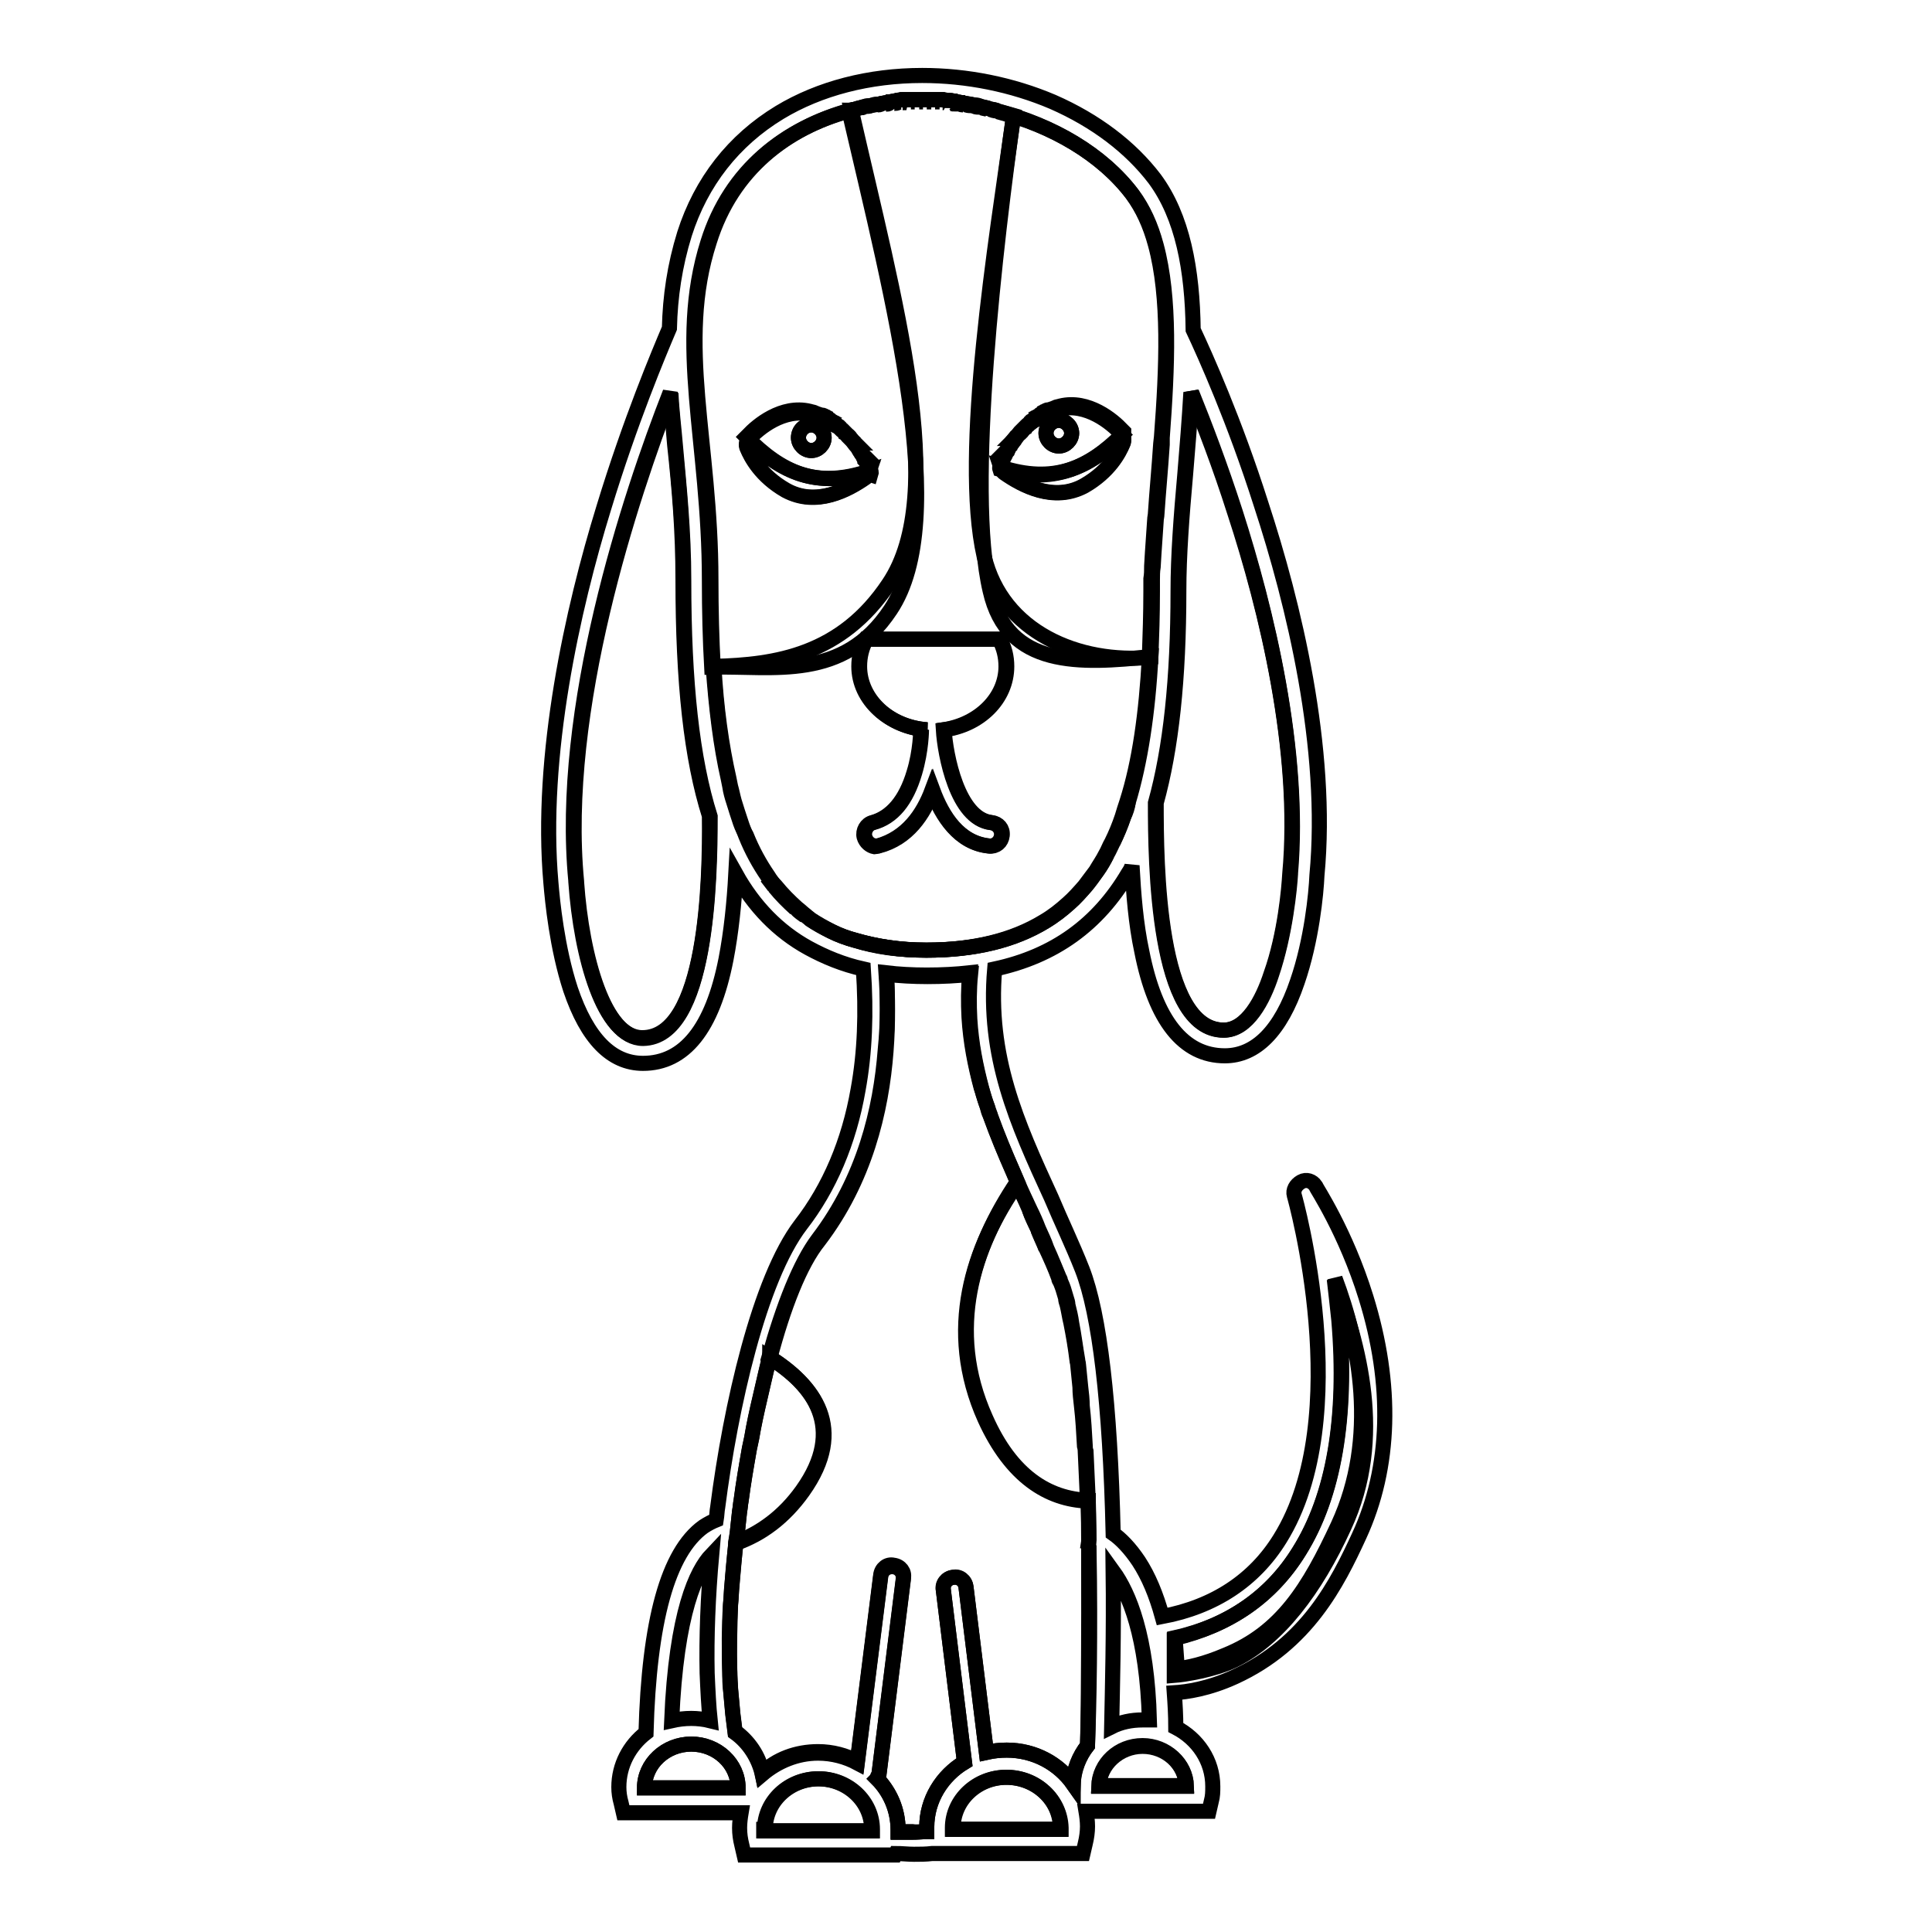 <?xml version="1.0" encoding="utf-8"?>
<!-- Svg Vector Icons : http://www.onlinewebfonts.com/icon -->
<!DOCTYPE svg PUBLIC "-//W3C//DTD SVG 1.1//EN" "http://www.w3.org/Graphics/SVG/1.1/DTD/svg11.dtd">
<svg version="1.1" xmlns="http://www.w3.org/2000/svg" xmlns:xlink="http://www.w3.org/1999/xlink" x="0px" y="0px" viewBox="0 0 256 256" enable-background="new 0 0 256 256" xml:space="preserve">
<g> <path stroke-width="2" fill-opacity="0" stroke="#000000"  d="M136.4,160.3c0.4,0.8,0.8,1.7,1.1,2.5C137.1,162,136.7,161.2,136.4,160.3z M137.5,162.9 c0.4,0.9,0.8,1.7,1.1,2.6C138.3,164.6,137.9,163.7,137.5,162.9z M122.8,242.7c0-0.2,0-0.4,0-0.6c0-3.6,2-6.8,5-8.6l-2.8-22.8 c-0.1-0.9,0.5-1.6,1.3-1.7c0.9-0.1,1.6,0.5,1.7,1.3l2.7,21.9c0.9-0.2,1.7-0.3,2.7-0.3c3.7,0,6.9,1.8,8.8,4.5 c0.1-1.9,0.8-3.7,1.9-5.1c0.2-5.1,0.4-15.2,0.2-25.9c-0.2-0.1-0.3-0.1-0.3-0.1h0.1l0.2-1.3c0-1.7-0.1-3.4-0.1-5.2 c-5.3-0.2-10.2-3.2-13.6-10.9c-5.3-11.8-1.6-22.7,4.2-31.3l-0.6-1.4c-1.1-2.5-2.1-4.9-3-7.4c-0.2-0.4-0.3-0.8-0.4-1.2 c-0.3-0.8-0.5-1.7-0.8-2.5c-0.8-3-1.4-6-1.6-9.3c-0.1-1.9-0.1-3.9,0.1-5.9c-1.8,0.2-3.7,0.3-5.7,0.3c-1.9,0-3.7-0.1-5.4-0.3 c0.2,2.9,0.3,6.4-0.1,10.2c-0.6,7.9-2.8,17.1-8.9,25.1c-2.4,3.2-4.6,8.8-6.5,15.6c5.9,3.7,10.3,9.4,4.4,17.7 c-2.5,3.5-5.5,5.6-8.8,6.9c-0.2,1.8-0.3,3.6-0.5,5.4c-0.1,0.9-0.1,1.8-0.2,2.7c-0.2,3.1-0.2,6.1-0.1,8.9c0,0.8,0.1,1.6,0.1,2.3 c0.1,1.1,0.2,2.2,0.3,3.3c0.1,0.8,0.2,1.6,0.3,2.4c1.8,1.3,3.2,3.3,3.6,5.5c1.9-1.8,4.5-2.8,7.4-2.8c1.9,0,3.7,0.5,5.2,1.3 l3.1-24.7c0.1-0.9,0.9-1.5,1.7-1.3c0.9,0.1,1.5,0.9,1.3,1.7l-3.2,25.7c0,0.3-0.2,0.5-0.3,0.8c1.7,1.8,2.8,4.2,2.8,6.8v0.3 c0.6,0,1.2,0,1.9,0C121.5,242.8,122.1,242.7,122.8,242.7z"/> <path stroke-width="2" fill-opacity="0" stroke="#000000"  d="M130.5,188c3.5,7.7,8.4,10.7,13.6,10.9c-0.1-2.2-0.2-4.4-0.3-6.6c0-0.2,0-0.4-0.1-0.7 c-0.1-1.8-0.2-3.6-0.4-5.3c-0.1-0.9-0.2-1.7-0.2-2.5c-0.1-1-0.2-2-0.3-3c0-0.2-0.1-0.4-0.1-0.6c-0.2-1.7-0.5-3.4-0.8-4.9 c-0.2-0.8-0.3-1.6-0.5-2.4c-0.1-0.3-0.2-0.6-0.2-0.9c-0.2-0.6-0.3-1.1-0.5-1.6c-0.1-0.3-0.2-0.5-0.3-0.7c-0.1-0.1-0.1-0.2-0.1-0.3 c-0.5-1.4-1.1-2.7-1.7-4c-0.4-0.9-0.8-1.7-1.1-2.6c-0.4-0.9-0.8-1.7-1.1-2.5c-0.5-1.2-1.1-2.4-1.6-3.5 C128.9,165.3,125.2,176.2,130.5,188L130.5,188z M106.4,197.6c5.9-8.3,1.5-14-4.4-17.7c0,0.1,0,0.1-0.1,0.2 c-0.2,0.8-0.4,1.6-0.6,2.5c-0.2,0.9-0.4,1.7-0.6,2.6c-0.4,1.7-0.8,3.5-1.1,5.3c-0.1,0.5-0.2,0.9-0.3,1.4c-0.4,2.3-0.8,4.6-1.1,6.9 c-0.1,0.5-0.1,0.9-0.2,1.4c-0.1,0.9-0.2,1.9-0.3,2.8l-0.2,1.4v0.1C100.9,203.3,103.9,201.1,106.4,197.6z"/> <path stroke-width="2" fill-opacity="0" stroke="#000000"  d="M97.8,236.9c0-3.2-2.8-5.8-6.2-5.8c-3.4,0-6.2,2.6-6.2,5.8H97.8z M115.6,242.6v-0.2c0-3.7-3.2-6.7-7.1-6.7 c-3.9,0-7.1,3-7.1,6.7v0.2H115.6z M133.4,235.5c-3.9,0-7.1,3-7.1,6.7v0.2h14.3v-0.2C140.5,238.5,137.3,235.5,133.4,235.5z  M151.4,231.4c-3.1,0-5.7,2.4-5.8,5.3h11.6C157.1,233.7,154.5,231.4,151.4,231.4z M176.8,169.5c0.2,1.7,0.4,3.5,0.6,5.4 c1.1,13-0.7,23.4-5.3,30.7c-3.7,6-9.3,9.8-16.5,11.5v4.9c1.3-0.1,5.2-0.7,7.9-2c5.9-2.9,10.8-9.4,14.6-17.7 C183.6,190.5,180,178,176.8,169.5z"/> <path stroke-width="2" fill-opacity="0" stroke="#000000"  d="M181,171.9c-2.7-8.7-6.6-14.5-6.7-14.8c-0.4-0.6-1.2-0.9-1.9-0.5s-1.1,1.1-0.9,1.8 c0.1,0.3,8.2,29.3-1.9,45.5c-3.4,5.5-8.7,9-15.6,10.3c-0.8-2.9-1.8-5.3-3.1-7.3c-1.2-1.8-2.4-3-3.4-3.7c-0.4-17.3-1.8-29.1-4.1-35 c-1.3-3.3-2.8-6.4-4.1-9.5c-4.6-10-8.5-18.7-7.5-30.3c7.9-1.7,13.7-5.9,17.7-12.7c0.2-0.3,0.4-0.6,0.5-1c0.2,3.7,0.5,7.7,1.3,11.4 c1.8,9.1,5.5,13.8,11,13.8c4.1,0,7.4-3.3,9.6-9.8c1.9-5.5,2.5-11.7,2.6-14.1c1.6-16.9-3.1-36.1-7.4-49.2c-3.5-11-7.4-19.7-9-23.1 c-0.1-8-1.4-15-5.1-20c-3.2-4.2-7.8-7.7-13.5-10.2c-5.4-2.3-11.4-3.5-17.3-3.5c-7,0-13.6,1.7-18.9,4.9c-6.1,3.7-10.4,9.2-12.6,16.1 c-1.3,4.2-1.9,8.3-2,12.5c-1.4,3.3-5.2,12.3-8.7,23.8c-4.1,13.3-8.5,32.8-7,49.7c0.2,2.4,0.8,8.6,2.6,14.1c2.2,6.5,5.4,9.8,9.6,9.8 c5.5,0,9.2-4.6,11-13.8c0.7-3.6,1.1-7.6,1.3-11.3c2.4,4.3,5.6,7.6,9.6,9.8c2.2,1.2,4.6,2.2,7.3,2.8v0c0.4,5.8,0.2,11.1-0.7,16 c-1.2,6.9-3.8,13-7.6,17.9c-5.5,7.2-9.3,24.1-11,37.4c-0.1,0.5-0.1,1.1-0.2,1.7c-0.5,0.2-1.1,0.5-1.7,0.9 c-4.7,3.4-7.2,12.5-7.6,27.3c-2.2,1.7-3.6,4.3-3.6,7.2c0,0.7,0.1,1.4,0.3,2.1l0.3,1.3h15.6c-0.1,0.6-0.2,1.3-0.2,2 c0,0.8,0.1,1.5,0.3,2.3l0.3,1.3h20l0.1-0.2c0.8,0,1.6,0.1,2.4,0.1c0.8,0,1.6,0,2.4-0.1c0.2,0,0.3,0,0.5,0h19.5l0.3-1.3 c0.2-0.8,0.3-1.6,0.3-2.3c0-0.7-0.1-1.4-0.2-2h16.3l0.3-1.3c0.2-0.7,0.2-1.3,0.2-2c0-3.4-2-6.3-4.9-7.8c0-1.6-0.1-3.2-0.2-4.6 c1.6-0.1,4.5-0.5,8-2.1c9.6-4.4,13.6-12.4,16.5-18.7C184.3,194.4,184.6,183.5,181,171.9z M162.4,219.3c-2.8,1.2-5.1,1.7-6.4,1.8 l-0.3-4.1c7.2-1.6,12.8-5.5,16.5-11.5c4.6-7.4,6.3-17.7,5.3-30.7c-0.2-1.9-0.4-3.7-0.6-5.4c3.2,8.5,5.8,21,0.4,32.7 C173.4,210.5,169.8,216.3,162.4,219.3z M140.5,242.2v0.2h-14.3v-0.2c0-3.7,3.2-6.7,7.1-6.7C137.3,235.5,140.5,238.5,140.5,242.2 L140.5,242.2z M120.9,242.8c-0.6,0-1.3,0-1.9,0v-0.3c0-2.6-1-5-2.8-6.8c0.2-0.2,0.3-0.5,0.3-0.8l3.2-25.6c0.1-0.9-0.5-1.6-1.3-1.7 c-0.9-0.1-1.6,0.5-1.7,1.3l-3.1,24.7c-1.5-0.8-3.3-1.3-5.2-1.3c-2.8,0-5.4,1.1-7.4,2.8c-0.5-2.2-1.8-4.2-3.6-5.5 c-0.1-0.8-0.2-1.6-0.3-2.4c-0.1-1-0.2-2.1-0.3-3.3c-0.1-0.8-0.1-1.5-0.1-2.3c-0.1-2.8,0-5.8,0.1-8.9c0.1-0.9,0.1-1.8,0.2-2.7 c0.1-1.8,0.3-3.6,0.5-5.4v-0.1l0.2-1.4c0.1-0.9,0.2-1.9,0.3-2.8c0.1-0.5,0.1-0.9,0.2-1.4c0.3-2.3,0.7-4.7,1.1-6.9 c0.1-0.5,0.2-0.9,0.3-1.4c0.3-1.8,0.7-3.6,1.1-5.3c0.2-0.9,0.4-1.7,0.6-2.6c0.2-0.9,0.4-1.7,0.6-2.5c0-0.1,0-0.1,0.1-0.2 c1.8-6.8,4-12.5,6.5-15.6c6.1-8,8.3-17.2,8.9-25.1c0.3-3.8,0.2-7.3,0.1-10.2c1.7,0.2,3.5,0.3,5.4,0.3c2,0,3.9-0.1,5.7-0.3 c-0.2,2-0.2,4-0.1,5.9c0.2,3.3,0.8,6.3,1.6,9.3c0.2,0.9,0.5,1.7,0.8,2.5c0.1,0.4,0.3,0.8,0.4,1.2c0.9,2.5,1.9,4.9,3,7.4l0.6,1.4 c0.5,1.2,1.1,2.4,1.6,3.5c0.4,0.8,0.8,1.7,1.1,2.5c0.4,0.9,0.8,1.7,1.1,2.6c0.6,1.3,1.1,2.6,1.7,4c0.1,0.1,0.1,0.2,0.1,0.3 c0.1,0.2,0.2,0.5,0.3,0.7c0.2,0.5,0.3,1,0.5,1.6c0.1,0.3,0.2,0.6,0.2,0.9c0.2,0.8,0.4,1.6,0.5,2.4c0.3,1.5,0.5,3.2,0.8,4.9 c0,0.2,0.1,0.4,0.1,0.6c0.1,1,0.2,2,0.3,3c0.1,0.8,0.2,1.7,0.2,2.5c0.2,1.7,0.3,3.5,0.4,5.3c0,0.2,0,0.4,0.1,0.7 c0.1,2.2,0.2,4.4,0.3,6.6c0.1,1.7,0.1,27.3-0.1,32.4c-1.1,1.4-1.9,3.2-1.9,5.1c-1.9-2.7-5.1-4.5-8.8-4.5c-0.9,0-1.8,0.1-2.7,0.3 l-2.7-21.9c-0.1-0.9-0.9-1.5-1.7-1.3c-0.9,0.1-1.5,0.9-1.3,1.7l2.8,22.8c-3,1.8-5,5-5,8.6c0,0.2,0,0.4,0,0.6 C122.1,242.7,121.5,242.8,120.9,242.8L120.9,242.8z M101.3,242.4c0-3.7,3.2-6.7,7.1-6.7c3.9,0,7.1,3,7.1,6.7v0.2h-14.3V242.4z  M91.6,231.1c3.4,0,6.2,2.6,6.2,5.8H85.4C85.4,233.7,88.2,231.1,91.6,231.1z M113.3,124.6c-1.1-0.3-2.2-0.7-3.2-1.2 c-1-0.5-1.9-1-2.8-1.6c-0.2-0.2-0.4-0.3-0.6-0.5c-0.4-0.3-0.9-0.6-1.2-1c-1-0.9-1.9-1.8-2.8-2.9c-0.3-0.4-0.7-0.9-1-1.3 c-1.1-1.6-2.1-3.4-2.9-5.4c-0.2-0.6-0.5-1.1-0.7-1.7c-0.3-0.9-0.6-1.8-0.9-2.8c-0.2-0.6-0.4-1.3-0.5-2l-0.2-1 c-1-4.4-1.6-9.3-2-14.9c-0.2-3.6-0.3-7.5-0.3-11.5c0-18.3-4.6-31.2-0.2-44.8c3-9.6,10.3-15.1,18.7-17.4c0.2-0.1,0.3-0.1,0.5-0.1 c0.1,0,0.2-0.1,0.3-0.1c0.2-0.1,0.5-0.1,0.7-0.2l0.4-0.1c0.2-0.1,0.5-0.1,0.7-0.1c0.1,0,0.3-0.1,0.4-0.1c0.2-0.1,0.4-0.1,0.7-0.1 c0.2,0,0.3-0.1,0.4-0.1c0.2,0,0.4-0.1,0.6-0.1c0.2,0,0.3,0,0.4-0.1c0.2,0,0.4-0.1,0.6-0.1c0.2,0,0.3,0,0.5-0.1c0.2,0,0.4,0,0.6-0.1 c0.2,0,0.3,0,0.5,0c0.2,0,0.4,0,0.6,0c0.2,0,0.3,0,0.5,0h1.6c0.2,0,0.4,0,0.6,0c0.2,0,0.3,0,0.5,0c0.2,0,0.4,0,0.6,0 c0.2,0,0.3,0,0.4,0c0.2,0,0.4,0,0.6,0.1c0.2,0,0.3,0,0.4,0c0.2,0,0.4,0.1,0.6,0.1c0.1,0,0.3,0,0.4,0.1c0.2,0,0.4,0.1,0.6,0.1 c0.1,0,0.3,0,0.4,0.1c0.2,0,0.4,0.1,0.7,0.1c0.1,0,0.2,0.1,0.4,0.1c0.2,0.1,0.5,0.1,0.7,0.1c0.1,0,0.2,0.1,0.3,0.1 c0.3,0.1,0.5,0.1,0.8,0.2c0.1,0,0.2,0,0.3,0.1c0.3,0.1,0.6,0.1,0.9,0.2c0.1,0,0.1,0,0.2,0.1c7.3,1.9,13.9,5.7,17.9,11 c1.4,1.9,2.4,4.1,3.1,6.7c1.9,7,1.5,16.3,0.8,25.5l-0.1,0.9c-0.2,3.1-0.5,6.2-0.7,9.2c0,0.3-0.1,0.6-0.1,0.9 c-0.1,1.5-0.2,3-0.3,4.4l-0.1,1.7c0,0.6,0,1.1-0.1,1.7c0,0.5,0,1.1,0,1.6c0,3-0.1,5.9-0.2,8.7c-0.4,7.5-1.3,14-3,19.3 c-0.2,0.6-0.4,1.2-0.6,1.9c-0.4,1.2-0.9,2.4-1.4,3.4c-0.3,0.5-0.5,1.1-0.8,1.6c-0.4,0.8-0.9,1.5-1.3,2.2c-0.5,0.7-1,1.3-1.5,2 c-0.7,0.8-1.4,1.6-2.2,2.3c-1,0.9-2,1.7-3.2,2.4c-4.1,2.5-9.3,3.8-15.7,3.8C119.2,125.9,116.1,125.4,113.3,124.6L113.3,124.6z  M85.1,137.5c-5.1,0-8.1-10.7-8.8-20.7v-0.1c-2.2-22.8,7.1-50.9,12.5-64.7c0.2,2.3,0.4,4.6,0.6,7c0.6,5.5,1.1,11.3,1.1,17.8 c0,13.7,1.1,23.7,3.5,31.3C94.1,116.6,93.7,137.5,85.1,137.5z M170.9,115.8L170.9,115.8c-0.1,1.8-0.6,8-2.5,13.3 c-1.1,3.4-3.2,7.4-6.3,7.4c-8.8,0-9-22.2-9-30.1c2-7.2,3-16.4,3-28.1c0-4.7,0.4-9.9,0.9-15.5c0.3-3.6,0.6-7.3,0.8-10.8 c1.7,4.2,3.8,9.6,5.8,15.9C167.8,80.7,172.4,99.5,170.9,115.8L170.9,115.8z M145.6,236.6c0.1-2.9,2.6-5.3,5.8-5.3 c3.1,0,5.7,2.4,5.8,5.3H145.6z M94.3,206c-0.5,5.6-0.7,11-0.6,15.7c0.1,2.3,0.2,4.4,0.4,6.3c-0.8-0.2-1.7-0.3-2.5-0.3 c-0.9,0-1.7,0.1-2.6,0.3C89.6,213.6,92.3,208.1,94.3,206z M151.4,227.9c-1.5,0-2.9,0.3-4.1,0.9c0.1-5,0.3-12.5,0.2-20.6 c2.1,2.9,4.5,8.6,4.8,19.7C152,227.9,151.7,227.9,151.4,227.9z"/> <path stroke-width="2" fill-opacity="0" stroke="#000000"  d="M94.1,108.2c-2.4-7.6-3.5-17.7-3.5-31.3c0-6.5-0.6-12.2-1.1-17.8c-0.2-2.4-0.5-4.7-0.6-7 c-5.3,13.8-14.7,41.9-12.5,64.7v0.1c0.7,10,3.7,20.7,8.8,20.7C93.7,137.5,94.1,116.6,94.1,108.2z M163.7,67.9 c-2-6.2-4.1-11.7-5.8-15.9c-0.2,3.6-0.5,7.2-0.8,10.8c-0.5,5.6-0.9,10.8-0.9,15.5c0,11.7-1,20.9-3,28.1c0,7.9,0.1,30.1,9,30.1 c3.1,0,5.2-4,6.3-7.4c1.8-5.3,2.4-11.5,2.5-13.3v-0.1C172.4,99.5,167.8,80.7,163.7,67.9L163.7,67.9z M114.1,14.3l0.4-0.1 L114.1,14.3z M141.7,119.7c0.8-0.7,1.5-1.5,2.2-2.3C143.2,118.2,142.5,119,141.7,119.7z M106.7,121.4c-0.4-0.3-0.9-0.6-1.2-1 C105.8,120.7,106.2,121,106.7,121.4z M102.6,117.5c0.9,1.1,1.8,2,2.8,2.9C104.4,119.5,103.5,118.5,102.6,117.5z M130.4,73.7 c2.4,10.1,12.6,14.3,22.1,13.4c0.1-2.7,0.2-5.6,0.2-8.7c0-0.5,0-1.1,0-1.6c0-0.5,0-1.1,0.1-1.7l0.1-1.7c0.1-1.4,0.2-2.9,0.3-4.4 c0-0.3,0.1-0.6,0.1-0.9c0.2-3,0.5-6.1,0.7-9.2L154,58c0.7-9.3,1.1-18.5-0.8-25.5c-0.7-2.6-1.7-4.8-3.1-6.7c-4-5.3-10.6-9.2-17.9-11 c0.7,0.2,1.4,0.4,2.1,0.6C132,31.9,127.3,60.1,130.4,73.7L130.4,73.7z M148.8,58.7c-0.5,1.2-1.8,3.7-5.1,5.6c-4,2.3-8.3,0-10.6-1.7 c-0.3-0.2-0.4-0.5-0.5-0.8c-0.1-0.3,0-0.5,0.1-0.8c0.1-0.2,0.2-0.5,0.4-0.7c0-0.1,0.1-0.1,0.1-0.2c0.1-0.2,0.2-0.4,0.3-0.6 c0,0,0.1-0.1,0.1-0.1c0.1-0.2,0.3-0.4,0.4-0.7c0-0.1,0.1-0.1,0.1-0.2l0.4-0.5c0,0,0.1-0.1,0.1-0.1c0,0,0-0.1,0.1-0.1 c0,0,0.1-0.1,0.1-0.1c0.1-0.1,0.2-0.3,0.3-0.4l0.1-0.1c0.1-0.1,0.3-0.3,0.4-0.4l0.1-0.1c0.1-0.1,0.3-0.3,0.4-0.4l0,0 c0.1-0.1,0.3-0.2,0.4-0.4c0,0,0.1-0.1,0.1-0.1c0.2-0.1,0.3-0.2,0.5-0.4c0,0,0.1,0,0.1-0.1c0.2-0.1,0.3-0.2,0.5-0.3 c0,0,0.1-0.1,0.1-0.1c0.2-0.1,0.4-0.2,0.5-0.3c0.1,0,0.1,0,0.1-0.1c0.2-0.1,0.3-0.2,0.5-0.2c0,0,0.1,0,0.1,0l0.6-0.2 c0.1,0,0.1,0,0.2-0.1c0.2-0.1,0.4-0.1,0.7-0.2c3.7-0.9,7,1.9,8.2,3.2c0.1,0.1,0.1,0.1,0.2,0.2C148.9,57.9,148.9,58.4,148.8,58.7 L148.8,58.7z M113.3,124.6c-1.1-0.3-2.2-0.7-3.2-1.2C111.1,123.9,112.2,124.3,113.3,124.6z M118,80.8c8-12,0.4-40.7-5.5-66.1 c-8.4,2.3-15.7,7.8-18.7,17.4c-4.3,13.6,0.2,26.4,0.2,44.8c0,4.1,0.1,7.9,0.3,11.5C102.6,88.2,111.7,90.3,118,80.8z M114.7,63.3 c-2.3,1.6-6.5,3.9-10.6,1.7c-3.3-1.9-4.6-4.4-5.1-5.6c-0.2-0.4-0.1-0.8,0.1-1.1c0.1-0.1,0.1-0.2,0.2-0.2c1.2-1.3,4.5-4.1,8.2-3.2 c0.2,0.1,0.5,0.1,0.7,0.2c0.1,0,0.1,0,0.2,0.1l0.6,0.2c0,0,0.1,0,0.1,0c0.2,0.1,0.4,0.2,0.5,0.2c0.1,0,0.1,0,0.1,0.1 c0.2,0.1,0.4,0.2,0.5,0.3c0,0,0.1,0.1,0.1,0.1c0.2,0.1,0.3,0.2,0.5,0.3c0,0,0.1,0,0.1,0.1c0.2,0.1,0.3,0.2,0.5,0.4 c0,0,0.1,0.1,0.1,0.1c0.2,0.1,0.3,0.2,0.4,0.4l0,0c0.2,0.1,0.3,0.3,0.4,0.4l0.1,0.1c0.1,0.1,0.3,0.3,0.4,0.4l0.1,0.1 c0.1,0.1,0.2,0.3,0.3,0.4c0,0,0.1,0.1,0.1,0.1c0,0,0,0.1,0.1,0.1c0,0,0.1,0.1,0.1,0.1l0.4,0.5c0,0.1,0.1,0.1,0.1,0.2 c0.2,0.2,0.3,0.4,0.4,0.7c0,0,0.1,0.1,0.1,0.1c0.1,0.2,0.2,0.4,0.3,0.6c0,0.1,0.1,0.1,0.1,0.2c0.1,0.2,0.2,0.5,0.4,0.7 c0.1,0.3,0.2,0.5,0.1,0.8C115.1,62.8,114.9,63.1,114.7,63.3z M102.6,117.5c-0.3-0.4-0.7-0.9-1-1.3C102,116.6,102.3,117,102.6,117.5 z M116.3,13.9c0.2,0,0.3-0.1,0.4-0.1C116.6,13.9,116.4,13.9,116.3,13.9z M113,14.6c0.1,0,0.2-0.1,0.3-0.1 C113.3,14.5,113.2,14.6,113,14.6z M110.1,123.4c-1-0.5-1.9-1-2.8-1.6C108.2,122.4,109.1,122.9,110.1,123.4z M117.4,13.8 c0.2,0,0.3,0,0.4-0.1C117.7,13.8,117.5,13.8,117.4,13.8z M118.5,13.7c0.2,0,0.3,0,0.5-0.1C118.8,13.6,118.6,13.7,118.5,13.7z  M119.6,13.6c0.2,0,0.3,0,0.5,0C119.9,13.5,119.7,13.6,119.6,13.6z M131.2,14.5c0.3,0.1,0.6,0.1,0.9,0.2 C131.7,14.7,131.5,14.6,131.2,14.5z M149.5,106.3c-0.2,0.6-0.4,1.2-0.6,1.9C149.2,107.6,149.4,107,149.5,106.3z M130.1,14.3 c0.3,0.1,0.5,0.1,0.8,0.2C130.6,14.4,130.4,14.4,130.1,14.3z M148.9,108.2c-0.4,1.2-0.9,2.4-1.4,3.4 C148,110.6,148.5,109.4,148.9,108.2z M128,13.9c0.2,0,0.4,0.1,0.7,0.1C128.5,14,128.3,14,128,13.9z M124.9,13.6 c0.2,0,0.4,0,0.6,0.1C125.3,13.6,125.1,13.6,124.9,13.6z M129.1,14.1c0.2,0.1,0.5,0.1,0.7,0.1C129.6,14.2,129.3,14.1,129.1,14.1z  M125.9,13.7c0.2,0,0.4,0.1,0.6,0.1C126.4,13.7,126.2,13.7,125.9,13.7z M123.9,13.5c0.2,0,0.4,0,0.6,0 C124.2,13.5,124,13.5,123.9,13.5z M122.1,13.5h-0.3h0.5H122.1z M120.7,13.5c0.2,0,0.3,0,0.5,0C121,13.5,120.8,13.5,120.7,13.5z  M127,13.8c0.2,0,0.4,0.1,0.6,0.1C127.5,13.9,127.2,13.8,127,13.8z M122.8,13.5c0.2,0,0.4,0,0.6,0C123.2,13.5,123,13.5,122.8,13.5z  M146.7,113.2c-0.4,0.8-0.9,1.5-1.3,2.2C145.9,114.7,146.3,114,146.7,113.2z M141.7,119.7c-1,0.9-2,1.7-3.2,2.4 C139.6,121.4,140.7,120.6,141.7,119.7z M145.4,115.4c-0.5,0.7-1,1.3-1.5,2C144.4,116.8,144.9,116.1,145.4,115.4z"/> <path stroke-width="2" fill-opacity="0" stroke="#000000"  d="M138.5,122.1c-4.1,2.5-9.3,3.8-15.7,3.8c-3.6,0-6.7-0.4-9.5-1.3c2.8,0.8,5.9,1.3,9.5,1.3 C129.2,125.9,134.4,124.6,138.5,122.1z"/> <path stroke-width="2" fill-opacity="0" stroke="#000000"  d="M122.8,125.9c6.4,0,11.6-1.3,15.7-3.8c1.1-0.7,2.2-1.5,3.2-2.4c0.8-0.7,1.5-1.5,2.2-2.3 c0.5-0.6,1-1.3,1.5-2c0.5-0.7,0.9-1.4,1.3-2.2c0.3-0.5,0.5-1,0.8-1.6c0.5-1.1,1-2.2,1.4-3.4c0.2-0.6,0.4-1.2,0.6-1.9 c1.6-5.3,2.6-11.8,3-19.3c-9.4,1-19,1.5-21.3-8.7c-3.2-13.5,0.8-46.5,3.1-63c-0.7-0.2-1.4-0.4-2.1-0.6c-0.1,0-0.1,0-0.2-0.1 c-0.3-0.1-0.6-0.1-0.9-0.2c-0.1,0-0.2-0.1-0.3-0.1c-0.3-0.1-0.5-0.1-0.8-0.2c-0.1,0-0.2-0.1-0.3-0.1c-0.2-0.1-0.5-0.1-0.7-0.1 c-0.1,0-0.2-0.1-0.4-0.1c-0.2,0-0.4-0.1-0.7-0.1c-0.1,0-0.3,0-0.4-0.1c-0.2,0-0.4-0.1-0.6-0.1c-0.1,0-0.3,0-0.4-0.1 c-0.2,0-0.4-0.1-0.6-0.1c-0.2,0-0.3,0-0.4,0c-0.2,0-0.4,0-0.6-0.1c-0.2,0-0.3,0-0.4,0c-0.2,0-0.4,0-0.6,0c-0.2,0-0.3,0-0.5,0 c-0.2,0-0.4,0-0.6,0h-1.6c-0.2,0-0.3,0-0.5,0c-0.2,0-0.4,0-0.6,0c-0.2,0-0.3,0-0.5,0c-0.2,0-0.4,0-0.6,0.1c-0.2,0-0.3,0-0.5,0.1 c-0.2,0-0.4,0.1-0.6,0.1c-0.2,0-0.3,0-0.4,0.1c-0.2,0-0.4,0.1-0.6,0.1c-0.2,0-0.3,0.1-0.4,0.1c-0.2,0-0.4,0.1-0.7,0.1 c-0.1,0-0.3,0.1-0.4,0.1c-0.2,0.1-0.5,0.1-0.7,0.1l-0.4,0.1c-0.2,0.1-0.5,0.1-0.7,0.2c-0.1,0-0.2,0.1-0.3,0.1 c-0.2,0-0.3,0.1-0.5,0.1c5.8,25.4,13,50.7,5,62.7c-6.3,9.5-15,10.8-23.2,11c0.3,5.5,1,10.5,2,14.9l0.2,1c0.2,0.7,0.3,1.3,0.5,2 c0.3,1,0.6,1.9,0.9,2.8c0.2,0.6,0.4,1.2,0.7,1.7c0.8,2,1.8,3.8,2.9,5.4c0.3,0.5,0.6,0.9,1,1.3c0.9,1.1,1.8,2,2.8,2.9 c0.4,0.3,0.8,0.7,1.2,1c0.2,0.2,0.4,0.3,0.6,0.5c0.9,0.6,1.8,1.1,2.8,1.6c1,0.5,2,0.9,3.2,1.2C116.1,125.4,119.2,125.9,122.8,125.9 z M114.5,110.9c-0.2-0.8,0.3-1.7,1.1-1.9c2.5-0.7,4.4-2.9,5.5-6.6c0.9-2.9,0.9-5.7,0.9-5.7l0.8,0c-5-0.4-9-4-9-8.4 c0-1.3,0.3-2.5,0.9-3.6h17.7c0.6,1.1,0.9,2.3,0.9,3.6c0,4.2-3.6,7.7-8.3,8.4h0c0.2,3.3,1.8,11.8,6.3,12.3c0.9,0.1,1.5,0.9,1.4,1.7 c-0.1,0.9-0.9,1.5-1.7,1.4c-3.9-0.4-6.2-3.9-7.5-7.4c-1.2,3.2-3.3,6.3-7.2,7.4c-0.1,0-0.3,0.1-0.4,0.1 C115.3,112.1,114.7,111.6,114.5,110.9z"/> <path stroke-width="2" fill-opacity="0" stroke="#000000"  d="M116.4,112.1c3.9-1,6-4.2,7.2-7.4c1.3,3.5,3.5,7,7.5,7.4c0.9,0.1,1.6-0.5,1.7-1.4c0.1-0.9-0.5-1.6-1.4-1.7 c-4.5-0.5-6.1-9-6.3-12.3h0c4.7-0.6,8.3-4.1,8.3-8.4c0-1.3-0.3-2.5-0.9-3.6h-17.7c-0.6,1.1-0.9,2.3-0.9,3.6c0,4.4,4,8.1,9,8.4 l-0.8,0c0,0,0,2.7-0.9,5.7c-1.1,3.7-2.9,5.9-5.5,6.6c-0.8,0.2-1.3,1.1-1.1,1.9c0.2,0.7,0.8,1.2,1.5,1.2 C116.1,112.1,116.2,112.1,116.4,112.1z"/> <path stroke-width="2" fill-opacity="0" stroke="#000000"  d="M108.2,55l0.6,0.2C108.6,55.2,108.4,55.1,108.2,55z M110.8,56.3c0.2,0.1,0.3,0.2,0.5,0.4 C111.1,56.5,110.9,56.4,110.8,56.3z M112.3,57.6c0.1,0.1,0.3,0.3,0.4,0.4C112.6,57.9,112.4,57.8,112.3,57.6z M109.6,55.6 c0.2,0.1,0.4,0.2,0.5,0.3C109.9,55.8,109.8,55.7,109.6,55.6z M110.2,56c0.2,0.1,0.3,0.2,0.5,0.3C110.5,56.2,110.4,56.1,110.2,56z  M112.7,58.1c0.1,0.1,0.2,0.3,0.3,0.4C112.9,58.3,112.8,58.2,112.7,58.1z M111.3,56.7c0.2,0.1,0.3,0.2,0.4,0.4 C111.6,57,111.5,56.9,111.3,56.7z M114.2,60.1c0,0,0.1,0.1,0.1,0.1C114.2,60.2,114.2,60.2,114.2,60.1z M114.6,60.8 c0,0.1,0.1,0.1,0.1,0.2C114.6,61,114.6,60.9,114.6,60.8z M113.6,59.3c0,0.1,0.1,0.1,0.1,0.2C113.7,59.4,113.7,59.3,113.6,59.3z  M99.1,58.2c-0.2,0.3-0.2,0.8-0.1,1.1c0.5,1.2,1.8,3.7,5.1,5.6c4,2.3,8.3,0,10.6-1.7c0.3-0.2,0.4-0.5,0.5-0.8 C108.2,64.8,103.5,62.6,99.1,58.2z M107.4,54.8c0.2,0.1,0.5,0.1,0.7,0.2C107.9,54.9,107.6,54.9,107.4,54.8z M113.2,58.6 C113.2,58.6,113.2,58.6,113.2,58.6c0,0,0,0,0.1,0.1C113.2,58.7,113.2,58.7,113.2,58.6z"/> <path stroke-width="2" fill-opacity="0" stroke="#000000"  d="M115.1,62.5c0.1-0.3,0-0.5-0.1-0.8c-0.1-0.2-0.2-0.5-0.4-0.7c0-0.1-0.1-0.1-0.1-0.2 c-0.1-0.2-0.2-0.4-0.3-0.6c0,0-0.1-0.1-0.1-0.1c-0.1-0.2-0.3-0.4-0.4-0.7c0-0.1-0.1-0.1-0.1-0.2l-0.4-0.5c-0.1-0.1-0.1-0.1-0.1-0.2 c0,0-0.1-0.1-0.1-0.1c-0.1-0.1-0.2-0.3-0.3-0.4l-0.1-0.1c-0.1-0.1-0.3-0.3-0.4-0.4l-0.1-0.1l-0.4-0.4l0,0c-0.1-0.1-0.3-0.2-0.4-0.4 c0,0-0.1-0.1-0.1-0.1c-0.2-0.1-0.3-0.2-0.5-0.4c0,0-0.1,0-0.1-0.1c-0.2-0.1-0.3-0.2-0.5-0.3c0,0-0.1-0.1-0.1-0.1 c-0.2-0.1-0.4-0.2-0.5-0.3c-0.1,0-0.1,0-0.1-0.1c-0.2-0.1-0.3-0.2-0.5-0.2c0,0-0.1,0-0.1,0l-0.6-0.2c-0.1,0-0.1,0-0.2-0.1 c-0.2-0.1-0.4-0.1-0.7-0.2c-3.7-0.9-7,1.9-8.2,3.2c-0.1,0.1-0.1,0.1-0.2,0.2C103.5,62.6,108.2,64.8,115.1,62.5L115.1,62.5z  M107.5,59.7c-0.9,0-1.7-0.8-1.7-1.7s0.8-1.7,1.7-1.7c0.9,0,1.7,0.8,1.7,1.7S108.4,59.7,107.5,59.7z"/> <path stroke-width="2" fill-opacity="0" stroke="#000000"  d="M105.8,58c0,0.9,0.8,1.7,1.7,1.7c0.9,0,1.7-0.8,1.7-1.7l0,0c0-0.9-0.8-1.7-1.7-1.7 C106.5,56.3,105.8,57,105.8,58L105.8,58z"/> <path stroke-width="2" fill-opacity="0" stroke="#000000"  d="M133.5,59.6c0,0,0.1-0.1,0.1-0.1C133.6,59.6,133.6,59.6,133.5,59.6z M133.1,60.4c0-0.1,0.1-0.1,0.1-0.2 C133.2,60.3,133.1,60.4,133.1,60.4z M137.7,55.3c0.2-0.1,0.4-0.2,0.5-0.3C138,55.1,137.8,55.2,137.7,55.3z M138.3,54.9 c0.2-0.1,0.3-0.2,0.5-0.2C138.7,54.8,138.5,54.9,138.3,54.9z M132.6,61.9c0.1,0.3,0.2,0.6,0.5,0.8c2.3,1.6,6.5,3.9,10.6,1.7 c3.3-1.9,4.6-4.4,5.1-5.6c0.2-0.4,0.1-0.8-0.1-1.1C144.3,62,139.6,64.2,132.6,61.9L132.6,61.9z M138.9,54.7l0.6-0.2 C139.3,54.5,139.1,54.6,138.9,54.7z M139.7,54.4c0.2-0.1,0.4-0.1,0.7-0.2C140.1,54.3,139.9,54.3,139.7,54.4z M135.6,56.9 c0.1-0.1,0.3-0.3,0.4-0.4C135.8,56.7,135.7,56.8,135.6,56.9z M136.5,56.1c0.2-0.1,0.3-0.2,0.5-0.4C136.9,55.8,136.7,56,136.5,56.1z  M136,56.5c0.1-0.1,0.3-0.2,0.4-0.4C136.3,56.3,136.2,56.4,136,56.5z M135.1,57.5c0.1-0.1,0.3-0.3,0.4-0.4 C135.4,57.2,135.2,57.3,135.1,57.5z M137.1,55.7c0.2-0.1,0.3-0.2,0.5-0.3C137.4,55.5,137.2,55.6,137.1,55.7z M134,58.9 c0-0.1,0.1-0.1,0.1-0.2C134.1,58.7,134.1,58.8,134,58.9z M134.7,57.9c0.1-0.1,0.2-0.3,0.3-0.4C134.9,57.6,134.8,57.8,134.7,57.9z  M134.6,58c0,0-0.1,0.1-0.1,0.1C134.6,58.1,134.6,58,134.6,58C134.6,58,134.6,58,134.6,58z"/> <path stroke-width="2" fill-opacity="0" stroke="#000000"  d="M148.7,57.6c-0.1-0.1-0.1-0.2-0.2-0.2c-1.2-1.3-4.5-4.1-8.2-3.2c-0.2,0.1-0.5,0.1-0.7,0.2 c-0.1,0-0.1,0-0.2,0.1l-0.6,0.2c0,0-0.1,0-0.1,0c-0.2,0.1-0.4,0.2-0.5,0.2c-0.1,0-0.1,0-0.1,0.1c-0.2,0.1-0.4,0.2-0.5,0.3 c0,0-0.1,0.1-0.1,0.1c-0.2,0.1-0.3,0.2-0.5,0.3c0,0-0.1,0-0.1,0.1c-0.2,0.1-0.3,0.2-0.5,0.4c0,0-0.1,0.1-0.1,0.1 c-0.2,0.1-0.3,0.2-0.4,0.4l0,0c-0.2,0.1-0.3,0.3-0.4,0.4l-0.1,0.1c-0.1,0.1-0.3,0.3-0.4,0.4l-0.1,0.1c-0.1,0.1-0.2,0.3-0.3,0.4 c0,0-0.1,0.1-0.1,0.1c-0.1,0.1-0.1,0.1-0.1,0.2l-0.4,0.5c0,0.1-0.1,0.1-0.1,0.2c-0.2,0.2-0.3,0.4-0.4,0.7c0,0-0.1,0.1-0.1,0.1 c-0.1,0.2-0.2,0.4-0.3,0.6c0,0.1-0.1,0.1-0.1,0.2c-0.1,0.2-0.2,0.5-0.4,0.7c-0.1,0.3-0.2,0.5-0.1,0.8 C139.6,64.2,144.3,62,148.7,57.6L148.7,57.6z M140.3,55.7c0.9,0,1.7,0.8,1.7,1.7c0,0.9-0.8,1.7-1.7,1.7c-0.9,0-1.7-0.8-1.7-1.7 C138.6,56.5,139.4,55.7,140.3,55.7z"/> <path stroke-width="2" fill-opacity="0" stroke="#000000"  d="M138.6,57.4c0,0.9,0.8,1.7,1.7,1.7s1.7-0.8,1.7-1.7s-0.8-1.7-1.7-1.7S138.6,56.4,138.6,57.4z"/></g>
</svg>